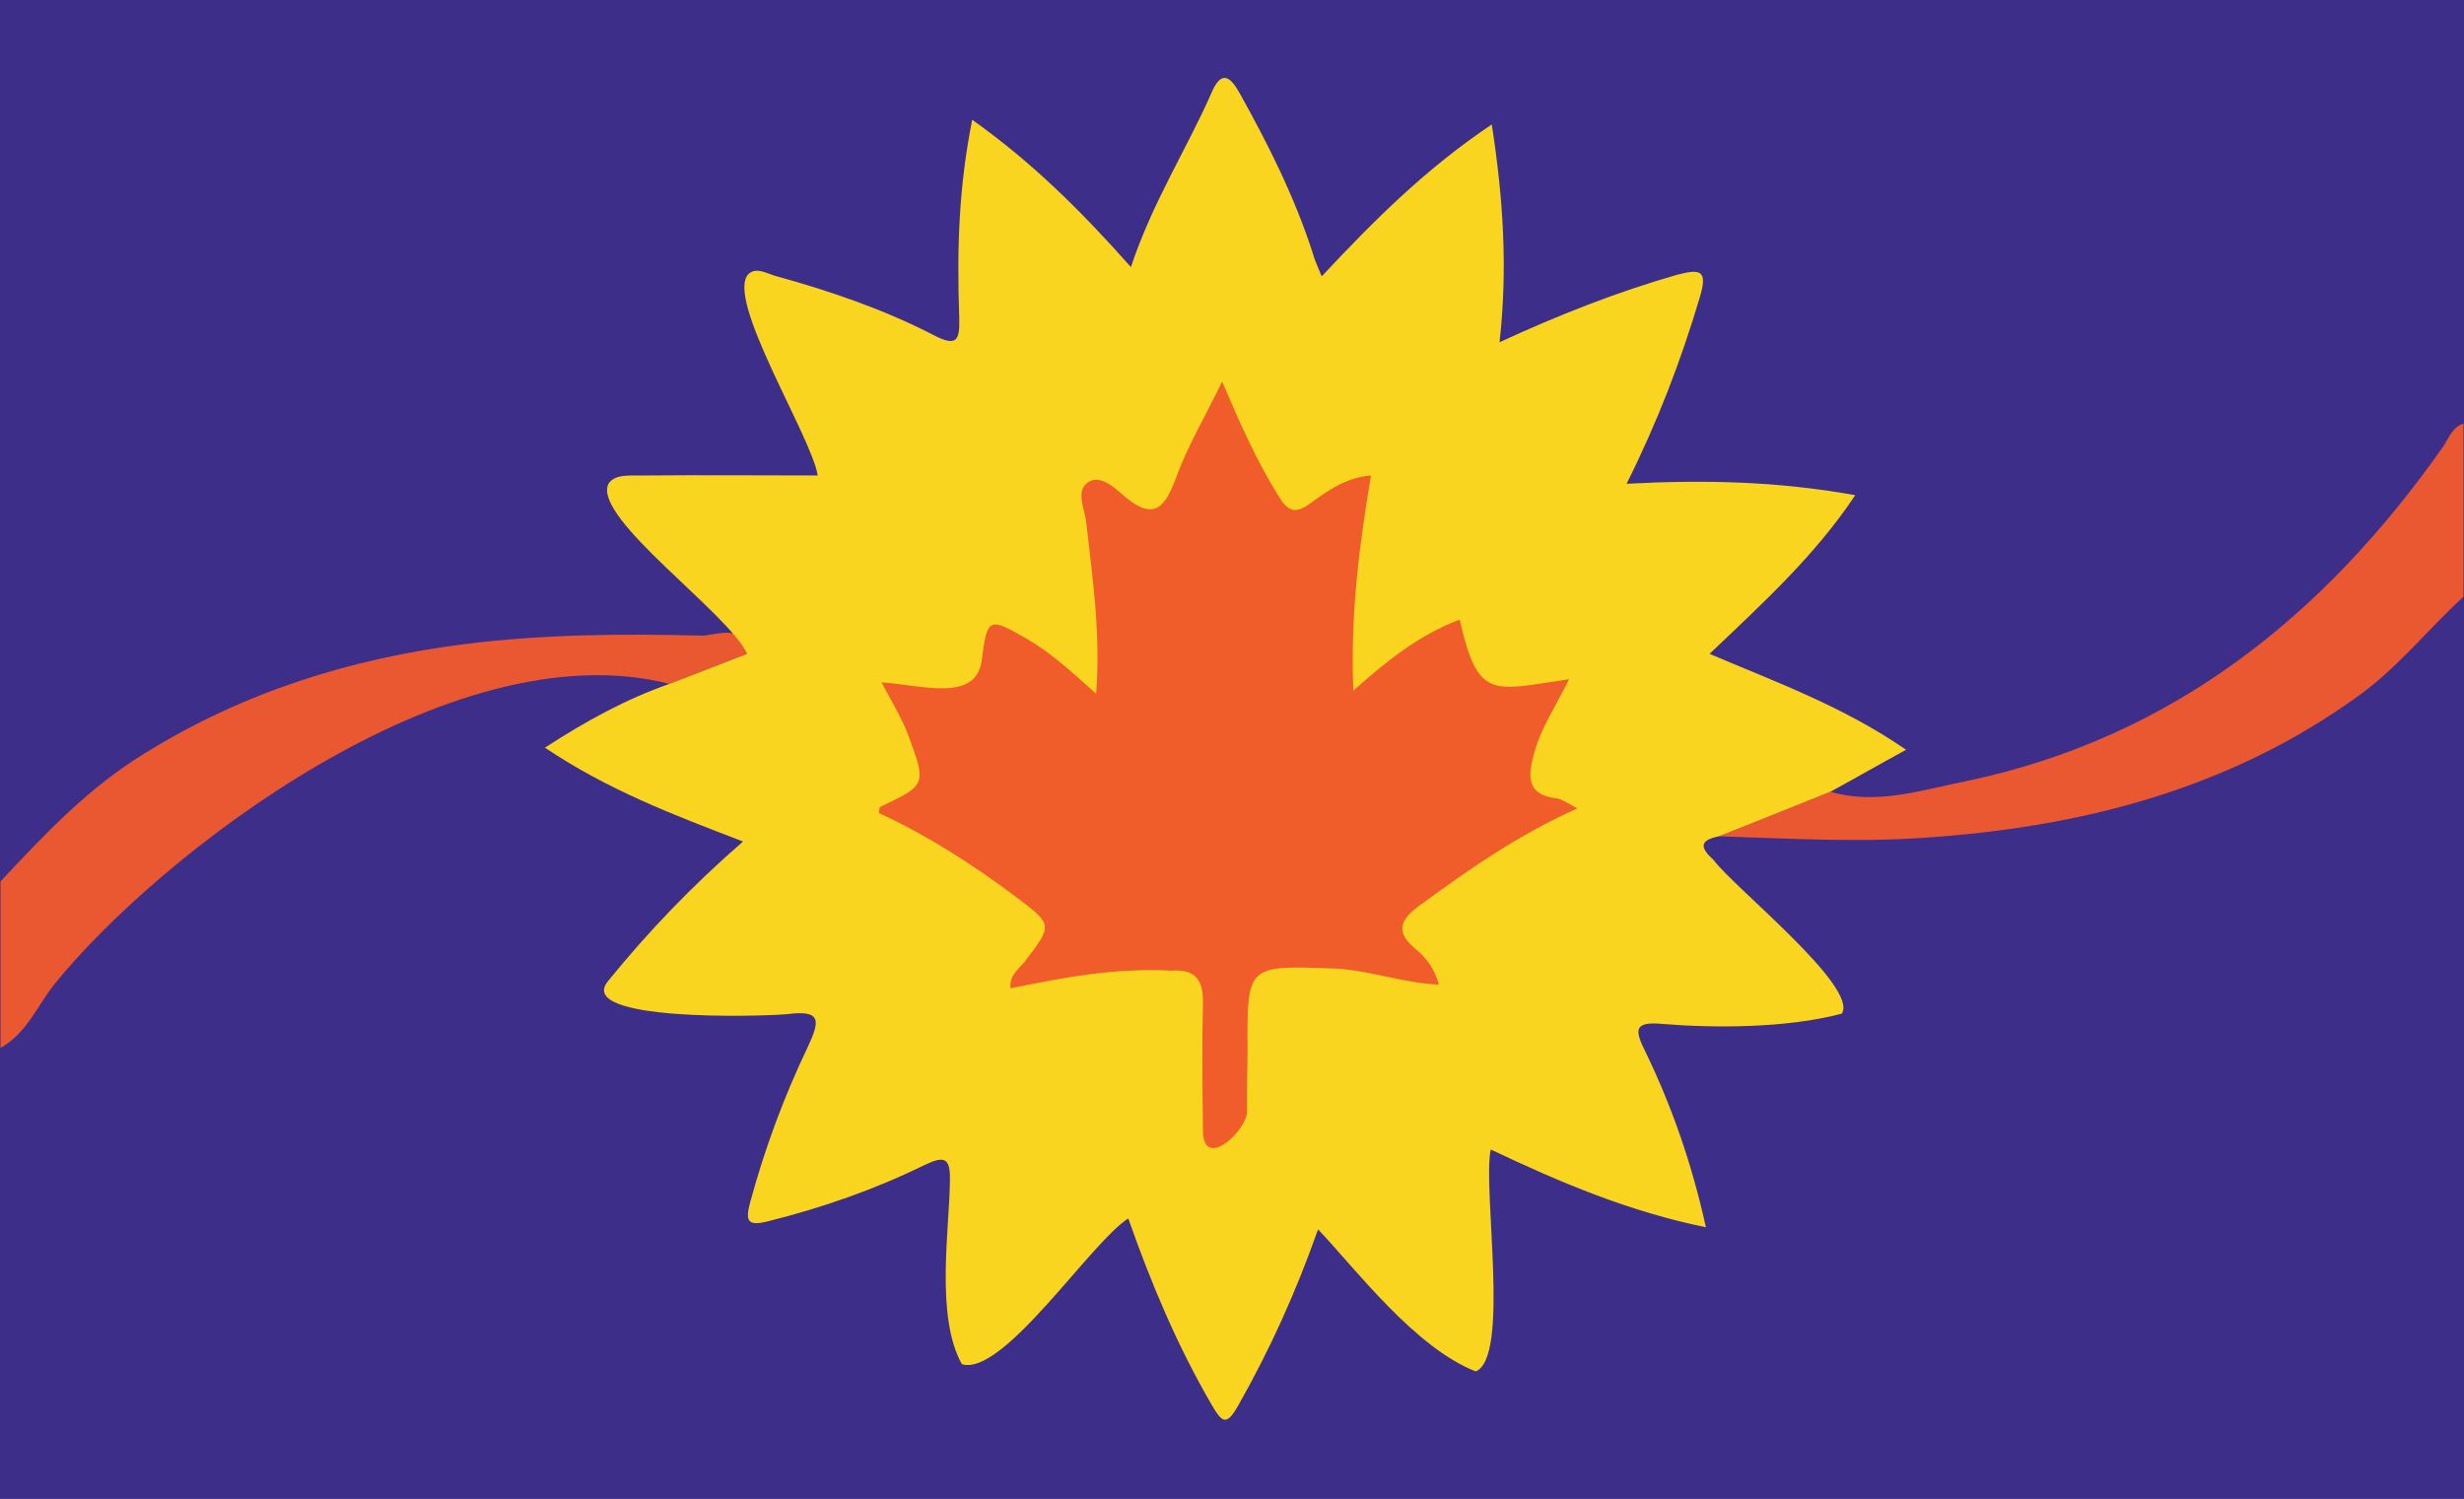 <?xml version="1.0" encoding="UTF-8" standalone="no"?>
<!-- Created with Inkscape (http://www.inkscape.org/) -->

<svg
   width="419.1mm"
   height="254.97mm"
   viewBox="0 0 419.1 254.97"
   version="1.1"
   id="svg5"
   inkscape:version="1.1.1 (3bf5ae0d25, 2021-09-20)"
   sodipodi:docname="baldwincityflag.svg"
   xmlns:inkscape="http://www.inkscape.org/namespaces/inkscape"
   xmlns:sodipodi="http://sodipodi.sourceforge.net/DTD/sodipodi-0.dtd"
   xmlns="http://www.w3.org/2000/svg"
   xmlns:svg="http://www.w3.org/2000/svg">
  <sodipodi:namedview
     id="namedview7"
     pagecolor="#ffffff"
     bordercolor="#666666"
     borderopacity="1.0"
     inkscape:pageshadow="2"
     inkscape:pageopacity="0.0"
     inkscape:pagecheckerboard="0"
     inkscape:document-units="mm"
     showgrid="false"
     fit-margin-top="0"
     fit-margin-left="0"
     fit-margin-right="0"
     fit-margin-bottom="0"
     units="mm"
     inkscape:zoom="0.70710678"
     inkscape:cx="987.82817"
     inkscape:cy="429.21381"
     inkscape:window-width="1920"
     inkscape:window-height="1017"
     inkscape:window-x="-8"
     inkscape:window-y="-8"
     inkscape:window-maximized="1"
     inkscape:current-layer="layer1" />
  <defs
     id="defs2">
    <pattern
       id="EMFhbasepattern"
       patternUnits="userSpaceOnUse"
       width="6"
       height="6"
       x="0"
       y="0" />
  </defs>
  <g
     inkscape:label="Layer 1"
     inkscape:groupmode="layer"
     id="layer1"
     transform="translate(104.422,-21.193)">
    <path
       style="fill:#3d2e8a;fill-opacity:1;fill-rule:nonzero;stroke:none;stroke-width:0.265"
       d="m 314.678,276.164 h -419.1 V 21.193 h 419.1 z"
       id="path827" />
    <path
       style="fill:#e95831;fill-opacity:1;fill-rule:nonzero;stroke:none;stroke-width:0.265"
       d="m -104.334,171.124 c 7.497,-8.026 14.993,-15.963 24.518,-21.784 16.757,-10.407 35.013,-16.14 54.592,-18.609 13.494,-1.676 26.987,-1.764 40.481,-1.411 2.709,-0.277 7.034,-1.992 7.408,3.087 -4.586,1.764 -8.908,3.44 -13.229,5.115 -37.488,-9.561 -87.144,29.499 -104.51,50.976 -2.999,3.704 -4.763,8.467 -9.26,10.936 v -28.31 z"
       id="path833"
       sodipodi:nodetypes="sccccccccs" />
    <path
       style="fill:#e95831;fill-opacity:1;fill-rule:nonzero;stroke:none;stroke-width:0.265"
       d="m 206.904,155.866 c 7.849,2.293 15.434,-0.265 22.931,-1.764 35.19,-7.32 61.119,-28.222 81.315,-56.974 0.97,-1.411 1.499,-3.263 3.44,-3.881 0,9.79 0,19.667 0,29.457 -5.997,5.468 -11.024,11.906 -17.727,16.757 -22.137,16.051 -47.449,22.49 -74.26,24.253 -11.553,0.794 -23.107,0.088 -34.66,-0.265 6.262,-2.469 12.612,-5.027 18.962,-7.585 z"
       id="path835" />
    <path
       style="fill:#fad520;fill-opacity:1;fill-rule:nonzero;stroke:none;stroke-width:0.265"
       d="m 206.904,155.866 c -6.35,2.558 -12.7,5.115 -18.962,7.585 -3.528,0.706 -3.087,2.028 -0.882,4.057 3.485,4.672 24.743,21.623 21.784,26.106 -9.44,2.518 -21.918,2.448 -30.339,1.764 -5.292,-0.529 -4.851,1.147 -2.91,5.027 4.41,9.172 7.761,18.785 10.142,29.545 -12.965,-2.646 -24.518,-7.497 -36.601,-13.229 -1.418,6.726 3.347,35.397 -2.558,37.747 -10.342,-4.066 -20.284,-17.264 -26.811,-24.165 -3.792,10.76 -8.202,20.461 -13.494,29.81 -2.117,3.792 -2.822,3.087 -4.674,-0.088 -5.733,-9.878 -10.142,-20.285 -14.111,-31.574 -6.375,4.026 -21.319,26.97 -28.31,24.783 -4.534,-8.133 -2.1,-22.952 -2.028,-31.221 0.088,-3.969 -0.97,-4.233 -4.322,-2.646 -8.467,4.145 -17.286,7.232 -26.458,9.525 -3.704,0.97 -4.057,0 -3.175,-3.263 2.469,-9.084 5.733,-17.903 9.79,-26.37 1.94,-4.233 2.558,-6.35 -3.528,-5.556 -5.223,0.446 -35.875,1.204 -30.515,-5.556 6.791,-8.378 14.288,-16.228 23.019,-23.812 -11.73,-4.498 -22.931,-8.731 -33.69,-15.963 7.056,-4.586 13.847,-8.29 21.167,-10.848 4.322,-1.676 8.643,-3.351 13.229,-5.115 -3.173,-6.926 -26.179,-23.033 -23.636,-28.84 1.058,-1.94 4.322,-1.411 6.526,-1.499 9.437,-0.088 18.785,0 29.104,0 -0.984,-6.507 -15.943,-30.271 -11.73,-34.308 1.323,-1.147 2.999,-0.088 4.498,0.353 9.26,2.558 18.344,5.644 26.899,10.054 4.057,2.117 4.498,0.882 4.41,-2.91 -0.452,-12.474 0.022,-22.774 2.205,-33.69 10.319,7.32 18.697,15.699 26.988,25.047 3.793,-11.283 9.416,-19.897 13.67,-29.545 1.676,-3.969 3.175,-2.999 4.851,0 4.851,8.731 9.349,17.639 12.435,27.252 0.265,1.058 0.794,2.117 1.499,3.881 8.908,-9.525 17.727,-18.344 28.928,-25.841 1.94,12.524 2.734,24.43 1.323,37.042 10.142,-4.674 20.02,-8.555 30.163,-11.465 4.057,-1.058 5.292,-0.794 3.881,3.881 -3.175,10.672 -7.144,21.078 -12.435,31.662 13.141,-0.706 25.665,-0.441 38.894,1.94 -6.879,10.319 -15.61,18.256 -24.783,26.988 11.377,4.851 22.666,8.908 33.426,16.316 -4.851,2.646 -8.819,4.939 -12.876,7.144 z M 103.452,86.105 c -138.583,-43.274 -69.291,-21.637 0,0 z"
       id="path837"
       sodipodi:nodetypes="scccccccccccccccccccccccccccccccccccccccccccccsscc" />
    <path
       style="fill:#f15c2b;fill-opacity:1;fill-rule:nonzero;stroke:none;stroke-width:0.265"
       d="m 163.865,158.689 c -10.319,4.674 -18.609,10.495 -26.899,16.581 -3.616,2.646 -3.881,4.674 -0.441,7.497 1.676,1.411 2.999,3.087 3.792,5.909 -6.174,-0.265 -11.818,-2.469 -17.727,-2.734 -14.905,-0.529 -14.905,-0.706 -14.817,13.847 0,3.528 -0.176,7.056 -0.088,10.583 -0.196,3.378 -7.686,10.179 -7.497,2.822 -0.088,-7.144 -0.176,-14.199 0,-21.255 0.088,-3.969 -1.147,-5.909 -5.38,-5.644 -9.922,-0.494 -18.427,1.225 -27.34,2.999 -0.265,-2.205 1.411,-3.263 2.381,-4.498 4.763,-6.262 4.851,-6.262 -1.323,-10.936 -7.408,-5.556 -15.081,-10.495 -23.46,-14.376 0.088,-0.529 0.088,-0.97 0.265,-1.058 7.761,-3.704 7.849,-3.704 4.763,-12.083 -1.147,-3.087 -2.91,-5.909 -4.586,-9.084 6.835,0.475 15.892,3.392 17.022,-3.528 0.97,-7.673 1.235,-7.585 7.849,-3.792 4.057,2.381 7.497,5.556 11.642,9.26 0.794,-10.319 -0.617,-19.667 -1.676,-29.104 -0.265,-2.293 -1.764,-5.203 0.088,-6.703 2.028,-1.676 4.586,0.617 6.174,2.028 5.292,4.586 7.144,2.117 9.084,-3.175 1.94,-5.292 4.851,-10.142 7.761,-16.14 3.087,7.232 5.909,13.582 9.613,19.491 1.587,2.646 2.822,3.087 5.468,1.147 2.91,-2.117 5.997,-4.322 10.231,-4.674 -2.028,12.083 -3.528,23.813 -2.999,36.601 5.733,-5.115 11.289,-9.525 18.08,-12.083 3.151,13.808 5.562,12.054 18.609,10.142 -2.293,4.674 -4.851,8.378 -5.997,12.788 -1.058,3.969 -1.147,6.879 3.969,7.497 0.882,0.176 1.764,0.794 3.44,1.676 z"
       id="path841"
       sodipodi:nodetypes="sccccccccccccccccccccccscccccccccss" />
    <path
       style="fill:#3d2e8a;fill-opacity:1;stroke:none;stroke-width:0.295px;stroke-linecap:butt;stroke-linejoin:miter;stroke-opacity:1"
       d="m 18.698,128.612 -0.306,-0.139 0.071,0.196 z"
       id="path8210" />
  </g>
</svg>
